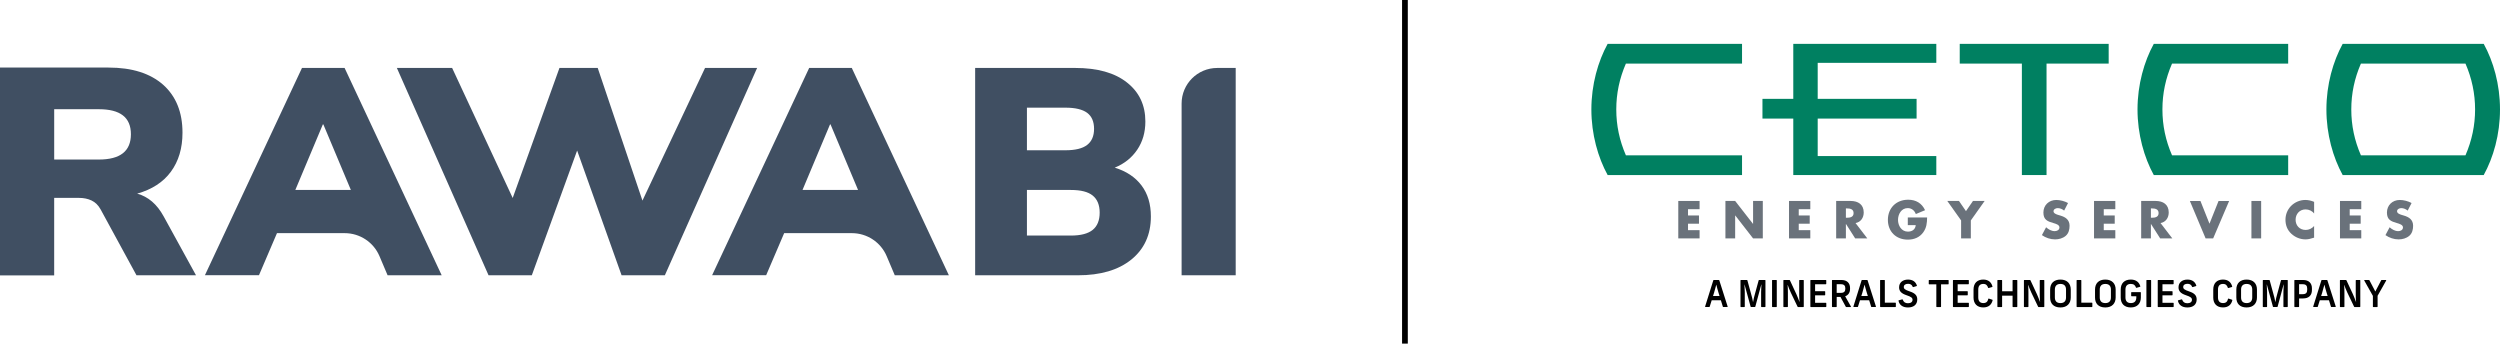 <?xml version="1.0" encoding="utf-8"?>
<svg xmlns="http://www.w3.org/2000/svg" id="Layer_2" data-name="Layer 2" viewBox="0 0 2552.34 350.82">
  <defs>
    <style>
      .cls-1 {
        fill: #404f62;
      }

      .cls-2 {
        fill: #008061;
      }

      .cls-3 {
        fill: #6a727b;
      }
    </style>
  </defs>
  <rect x="1431.42" width="5.86" height="350.82"/>
  <g>
    <path class="cls-1" d="M209.19,281.03l99.12-211.66h43.5l99.12,211.66h-55.23l-8.28-19.53c-6.02-14.2-20.02-23.47-35.51-23.47h-69.14l-18.35,42.9h-55.23v.1ZM329.62,126.97l-28.11,66.97h56.71l-28.11-66.97h-.59.1Z"/>
    <path class="cls-1" d="M498.77,281.03l-93.6-211.66h56.42l61.84,132.76,47.74-132.76h39.06l45.67,135.42,63.91-135.42h53.16l-94.19,211.66h-44.19l-45.37-127.33-46.26,127.33s-44.19,0-44.19,0Z"/>
    <path class="cls-1" d="M727,281.03l99.12-211.66h43.5l99.12,211.66h-55.23l-8.28-19.53c-6.02-14.2-20.02-23.47-35.51-23.47h-69.14l-18.35,42.9h-55.23v.1ZM847.42,126.97l-28.11,66.97h56.71l-28.11-66.97h-.59.1Z"/>
    <path class="cls-1" d="M995.56,281.03V69.37h102.08c22.78,0,40.44,4.93,52.96,14.89,12.53,9.86,18.74,23.18,18.74,39.75,0,11.05-2.76,20.61-8.28,28.8-5.52,8.19-13.12,14.3-22.98,18.35,11.84,3.65,20.91,9.67,27.32,18.15,6.41,8.48,9.57,19.04,9.57,31.66,0,18.64-6.71,33.24-19.92,43.99-13.32,10.75-31.46,16.08-54.54,16.08h-105.14.2ZM1048.43,153.41h39.35c9.96,0,17.36-1.78,22.09-5.42,4.73-3.65,7.1-9.07,7.1-16.47s-2.37-12.82-7.1-16.37c-4.73-3.45-12.03-5.23-22.09-5.23h-39.35v43.5ZM1048.43,240.5h44.78c10.26,0,17.65-1.97,22.39-5.82,4.73-3.85,7.1-9.76,7.1-17.56s-2.37-13.61-7.1-17.46-12.13-5.72-22.39-5.72h-44.78v46.55Z"/>
    <path class="cls-1" d="M1206.34,281.03V105.77c0-20.12,16.27-36.39,36.39-36.39h18.84v211.66h-55.23Z"/>
    <path class="cls-1" d="M0,281.03V68.98h110.76c24.07,0,42.61,5.92,55.82,17.56,13.12,11.74,19.73,28.01,19.73,48.92,0,15.88-3.95,29.1-11.84,39.85-7.89,10.75-19.43,18.15-34.42,22.39,11.24,3.06,20.22,10.75,27.02,23.18l33.04,60.16h-60.76l-36.69-67.36c-2.37-4.24-5.42-7.2-9.17-8.98-3.75-1.78-7.99-2.66-12.82-2.66h-25.35v79.1H0v-.1ZM55.33,162.88h45.57c21.9,0,32.74-8.58,32.74-25.84s-10.95-25.54-32.74-25.54h-45.57v51.39Z"/>
  </g>
  <g>
    <g>
      <path class="cls-2" d="M1641.3,178.71c-9.82-17.88-16.61-41.54-16.61-66.97s6.8-49.09,16.61-66.97h137.21v20.14h-118.57c-6.55,15.1-9.82,30.46-9.82,46.83s3.27,31.72,9.82,46.82h118.57v20.14h-137.21Z"/>
      <polygon class="cls-2" points="1830.83 178.71 1830.83 121.06 1799.36 121.06 1799.36 100.92 1830.83 100.92 1830.83 44.78 1976.85 44.78 1976.85 64.16 1855.75 64.16 1855.75 100.92 1956.71 100.92 1956.71 121.06 1855.75 121.06 1855.75 159.33 1976.85 159.33 1976.85 178.71 1830.83 178.71"/>
      <polygon class="cls-2" points="2089.38 64.92 2089.38 178.71 2064.2 178.71 2064.2 64.92 2000.76 64.92 2000.76 44.78 2152.82 44.78 2152.82 64.92 2089.38 64.92"/>
      <path class="cls-2" d="M2198.88,178.71c-9.82-17.88-16.62-41.54-16.62-66.97s6.8-49.09,16.62-66.97h137.2v20.14h-118.57c-6.55,15.1-9.82,30.46-9.82,46.83s3.27,31.72,9.82,46.82h118.57v20.14h-137.2Z"/>
      <path class="cls-2" d="M2535.72,178.71h-144c-9.82-17.88-16.61-41.54-16.61-66.97s6.8-49.09,16.61-66.97h144c9.82,17.88,16.62,41.29,16.62,66.97s-6.8,49.09-16.62,66.97M2517.09,64.92h-106.75c-6.55,15.1-9.82,30.46-9.82,46.83s3.27,31.72,9.82,46.82h106.75c6.55-15.1,9.82-30.71,9.82-46.82s-3.27-31.72-9.82-46.83"/>
      <path class="cls-3" d="M1723.35,213.59v6.39h11.2v8.41h-11.2v6.59h11.81v8.41h-21.74v-38.22h21.74v8.41h-11.81Z"/>
      <path class="cls-3" d="M1761.55,205.17h9.93l18.2,23.37h.1v-23.37h9.93v38.22h-9.93l-18.2-23.42h-.1v23.42h-9.93v-38.22Z"/>
      <path class="cls-3" d="M1836.4,213.59v6.39h11.2v8.41h-11.2v6.59h11.81v8.41h-21.74v-38.22h21.74v8.41h-11.81Z"/>
      <path class="cls-3" d="M1906.39,243.39h-12.37l-9.38-14.7h-.1v14.7h-9.93v-38.22h14.85c7.55,0,13.28,3.6,13.28,11.76,0,5.27-2.94,9.83-8.36,10.8l12.01,15.66ZM1884.54,222.31h.96c3.24,0,6.89-.61,6.89-4.76s-3.65-4.77-6.89-4.77h-.96v9.53Z"/>
      <path class="cls-3" d="M1967.45,222.05c-.1,5.58-.51,10.34-3.9,15.1-3.75,5.22-9.38,7.5-15.76,7.5-12.01,0-20.38-8.16-20.38-20.17s8.41-20.58,20.73-20.58c7.86,0,13.94,3.55,17.23,10.69l-9.43,3.95c-1.37-3.65-4.26-6.08-8.26-6.08-6.54,0-9.93,6.24-9.93,12.06s3.55,11.96,10.09,11.96c4.31,0,7.6-2.23,8.01-6.64h-8.11v-7.81h19.72Z"/>
      <path class="cls-3" d="M1988.07,205.17h11.91l7.15,10.39,7.15-10.39h11.91l-14.09,19.87v18.35h-9.93v-18.35l-14.09-19.87Z"/>
      <path class="cls-3" d="M2107.36,215.01c-1.82-1.52-4.16-2.54-6.59-2.54-1.82,0-4.26,1.06-4.26,3.19s2.69,3.09,4.41,3.65l2.54.76c5.32,1.57,9.43,4.26,9.43,10.44,0,3.8-.91,7.7-3.95,10.29-2.99,2.53-7,3.6-10.85,3.6-4.81,0-9.53-1.62-13.43-4.36l4.26-8.01c2.48,2.18,5.42,3.95,8.82,3.95,2.33,0,4.81-1.17,4.81-3.85s-3.9-3.75-6.03-4.36c-6.23-1.77-10.34-3.4-10.34-10.8s5.52-12.82,13.18-12.82c3.85,0,8.57,1.22,11.96,3.14l-3.95,7.7Z"/>
      <path class="cls-3" d="M2147.8,213.59v6.39h11.2v8.41h-11.2v6.59h11.81v8.41h-21.74v-38.22h21.74v8.41h-11.81Z"/>
      <path class="cls-3" d="M2217.78,243.39h-12.37l-9.38-14.7h-.1v14.7h-9.93v-38.22h14.85c7.55,0,13.28,3.6,13.28,11.76,0,5.27-2.94,9.83-8.36,10.8l12.01,15.66ZM2195.94,222.31h.96c3.24,0,6.89-.61,6.89-4.76s-3.65-4.77-6.89-4.77h-.96v9.53Z"/>
      <path class="cls-3" d="M2255.74,228.39l9.27-23.21h10.8l-16.32,38.22h-7.7l-16.07-38.22h10.79l9.23,23.21Z"/>
      <path class="cls-3" d="M2308.49,243.39h-9.93v-38.22h9.93v38.22Z"/>
      <path class="cls-3" d="M2362.57,218c-2.03-2.74-5.32-4.21-8.72-4.21-6.08,0-10.19,4.66-10.19,10.59s4.16,10.39,10.34,10.39c3.24,0,6.49-1.57,8.56-4.05v11.91c-3.29,1.01-5.68,1.77-8.77,1.77-5.32,0-10.39-2.03-14.34-5.63-4.21-3.8-6.13-8.77-6.13-14.45,0-5.22,1.98-10.24,5.63-13.99,3.75-3.85,9.17-6.18,14.55-6.18,3.19,0,6.13.71,9.07,1.93v11.91Z"/>
      <path class="cls-3" d="M2398.9,213.59v6.39h11.2v8.41h-11.2v6.59h11.81v8.41h-21.74v-38.22h21.74v8.41h-11.81Z"/>
      <path class="cls-3" d="M2458.09,215.01c-1.83-1.52-4.16-2.54-6.59-2.54-1.82,0-4.26,1.06-4.26,3.19s2.69,3.09,4.41,3.65l2.54.76c5.32,1.57,9.43,4.26,9.43,10.44,0,3.8-.91,7.7-3.95,10.29-2.99,2.53-7,3.6-10.85,3.6-4.81,0-9.53-1.62-13.43-4.36l4.26-8.01c2.48,2.18,5.42,3.95,8.82,3.95,2.33,0,4.81-1.17,4.81-3.85s-3.9-3.75-6.03-4.36c-6.23-1.77-10.34-3.4-10.34-10.8s5.52-12.82,13.18-12.82c3.85,0,8.57,1.22,11.96,3.14l-3.95,7.7Z"/>
    </g>
    <g>
      <path d="M1740.82,312.9l8.34-26.65c.07-.3.26-.42.52-.42h5.1c.27,0,.46.12.53.42l8.49,26.65c.11.34-.04.56-.38.56h-4c-.27,0-.45-.11-.52-.42l-2-6.49h-9.36l-2.04,6.49c-.07.3-.26.42-.52.42h-3.78c-.34,0-.49-.23-.37-.56ZM1755.54,302.18l-1.02-3.28c-1.05-3.36-1.44-4.99-2.22-8.11h-.12c-.56,2.22-1.43,5.51-2.27,8.19l-1.01,3.21h6.64Z"/>
      <path d="M1776.93,312.98v-26.65c0-.3.19-.49.49-.49h6.04c.27,0,.45.12.52.42l3.78,13.85c.8,2.83,1.44,5.13,1.93,8.11h.12c.52-2.98,1.05-5.28,1.88-8.15l3.78-13.82c.07-.3.27-.42.52-.42h5.93c.31,0,.49.19.49.49v26.65c0,.3-.18.49-.49.49h-3.44c-.3,0-.49-.19-.49-.49v-14.98c0-2.12.16-5.4.31-7.48h-.15l-6.08,22.53c-.09.3-.27.42-.53.42h-3.74c-.27,0-.46-.11-.53-.42l-6.19-22.53h-.11c.15,2.04.34,5.36.34,7.48v14.98c0,.3-.19.49-.49.49h-3.41c-.3,0-.49-.19-.49-.49Z"/>
      <path d="M1809.15,312.98v-26.65c0-.3.19-.49.49-.49h3.85c.3,0,.49.19.49.49v26.65c0,.3-.19.49-.49.49h-3.85c-.3,0-.49-.19-.49-.49Z"/>
      <path d="M1820.72,312.98v-26.65c0-.3.19-.49.49-.49h5.59c.27,0,.49.15.61.38l6.61,14.2c1.2,2.64,2.27,5.54,3.13,7.81h.07c-.19-2.34-.34-4.79-.34-7.36v-14.53c0-.3.19-.49.49-.49h3.66c.31,0,.5.19.5.49v26.65c0,.3-.19.49-.5.49h-5.25c-.26,0-.49-.15-.6-.38l-6.8-14.19c-1.28-2.68-2.42-5.62-3.25-7.96h-.11c.18,2.38.3,4.83.3,7.4v14.65c0,.3-.19.49-.49.49h-3.63c-.3,0-.49-.19-.49-.49Z"/>
      <path d="M1848.27,312.98v-26.65c0-.3.19-.49.49-.49h15.25c.31,0,.49.19.49.49v3.36c0,.3-.18.49-.49.49h-10.91v7.13h9.81c.31,0,.5.19.5.49v3.21c0,.3-.19.49-.5.49h-9.81v7.62h10.95c.3,0,.49.19.49.49v3.36c0,.3-.19.49-.49.49h-15.29c-.3,0-.49-.19-.49-.49Z"/>
      <path d="M1870.32,312.98v-26.65c0-.3.19-.49.49-.49h9.14c5.93,0,8.83,3.36,8.83,8.12v.98c0,3.62-1.7,6.38-4.99,7.55l5.85,10.38c.19.34.04.6-.34.6h-4.34c-.26,0-.45-.11-.56-.34l-5.4-10h-3.85v9.85c0,.3-.19.49-.49.49h-3.85c-.3,0-.49-.19-.49-.49ZM1879.56,298.98c3.14,0,4.38-1.51,4.38-4.08v-.68c0-2.49-1.25-4.04-4.38-4.04h-4.42v8.79h4.42Z"/>
      <path d="M1892.22,312.9l8.34-26.65c.07-.3.26-.42.52-.42h5.1c.27,0,.46.12.53.42l8.49,26.65c.11.34-.04.56-.38.56h-4c-.27,0-.45-.11-.52-.42l-2-6.49h-9.36l-2.04,6.49c-.07.3-.26.42-.52.42h-3.78c-.34,0-.49-.23-.37-.56ZM1906.93,302.18l-1.02-3.28c-1.05-3.36-1.44-4.99-2.22-8.11h-.12c-.56,2.22-1.44,5.51-2.27,8.19l-1.01,3.21h6.64Z"/>
      <path d="M1919.46,312.98v-26.65c0-.3.19-.49.49-.49h3.85c.3,0,.49.19.49.49v22.68h10.76c.3,0,.49.19.49.49v3.47c0,.3-.19.49-.49.49h-15.1c-.3,0-.49-.19-.49-.49Z"/>
      <path d="M1938.26,307.13c-.07-.3.04-.49.34-.56l3.41-.94c.3-.08.49.04.6.34.83,2.42,2.53,3.62,5.29,3.62,2.95,0,4.68-1.36,4.68-3.47,0-1.96-1.14-3.06-6.15-4.72-5.55-1.85-7.56-4.34-7.56-8.04,0-4.94,3.66-7.93,9.17-7.93,4.49,0,7.7,2.08,8.98,6.04.12.3,0,.49-.3.61l-3.36,1.02c-.3.12-.49,0-.61-.3-.86-2.12-2.33-3.06-4.71-3.06-2.56,0-4.37,1.06-4.37,3.28,0,1.78,1.13,2.87,6.15,4.53,5.59,1.85,7.59,4.3,7.59,8.19,0,5.13-3.59,8.15-9.48,8.15-5.32,0-8.67-2.42-9.66-6.76Z"/>
      <path d="M1976.87,312.98v-22.69h-7.25c-.3,0-.49-.19-.49-.49v-3.47c0-.3.19-.49.49-.49h19.32c.31,0,.5.19.5.49v3.47c0,.3-.19.49-.5.49h-7.25v22.69c0,.3-.18.49-.49.49h-3.84c-.31,0-.5-.19-.5-.49Z"/>
      <path d="M1993.82,312.98v-26.65c0-.3.19-.49.49-.49h15.25c.31,0,.49.19.49.49v3.36c0,.3-.18.49-.49.49h-10.91v7.13h9.81c.31,0,.5.19.5.49v3.21c0,.3-.19.49-.5.49h-9.81v7.62h10.95c.3,0,.49.19.49.49v3.36c0,.3-.19.49-.49.49h-15.29c-.3,0-.49-.19-.49-.49Z"/>
      <path d="M2014.85,303.73v-8.15c0-6.53,3.85-10.16,9.89-10.16,5.47,0,8.3,2.91,9.44,7.02.07.3-.04.49-.34.6l-3.51,1.02c-.3.07-.49,0-.61-.3-.76-2.27-1.88-3.89-4.94-3.89-3.51,0-5.1,2.19-5.1,5.78v8c0,3.59,1.59,5.77,5.17,5.77,3.25,0,4.49-1.73,5.05-4.23.07-.3.3-.45.61-.34l3.47,1.13c.27.08.42.27.37.49-.94,4.15-3.74,7.4-9.55,7.4-6.52,0-9.96-4.04-9.96-10.15Z"/>
      <path d="M2054.71,312.98v-11.14h-10.68v11.14c0,.3-.19.49-.49.49h-3.85c-.3,0-.49-.19-.49-.49v-26.65c0-.3.19-.49.49-.49h3.85c.3,0,.49.19.49.49v11.06h10.68v-11.06c0-.3.19-.49.49-.49h3.85c.3,0,.49.19.49.49v26.65c0,.3-.19.49-.49.49h-3.85c-.3,0-.49-.19-.49-.49Z"/>
      <path d="M2066.29,312.98v-26.65c0-.3.19-.49.49-.49h5.59c.27,0,.49.15.61.38l6.61,14.2c1.2,2.64,2.27,5.54,3.13,7.81h.07c-.19-2.34-.34-4.79-.34-7.36v-14.53c0-.3.19-.49.49-.49h3.66c.31,0,.5.19.5.49v26.65c0,.3-.19.49-.5.49h-5.25c-.26,0-.49-.15-.6-.38l-6.8-14.19c-1.28-2.68-2.42-5.62-3.25-7.96h-.11c.18,2.38.3,4.83.3,7.4v14.65c0,.3-.19.49-.49.49h-3.63c-.3,0-.49-.19-.49-.49Z"/>
      <path d="M2093.06,303.73v-8.08c0-6.57,4-10.23,10.49-10.23,7.01,0,10.57,4.27,10.57,10.16v8.08c0,5.96-3.55,10.23-10.57,10.23s-10.49-4.04-10.49-10.15ZM2103.58,309.43c3.93,0,5.7-2.19,5.7-5.77v-8c0-3.59-1.78-5.78-5.7-5.78s-5.69,2.19-5.69,5.78v8c0,3.59,1.73,5.77,5.69,5.77Z"/>
      <path d="M2120.07,312.98v-26.65c0-.3.19-.49.49-.49h3.85c.3,0,.49.19.49.49v22.68h10.76c.3,0,.49.19.49.49v3.47c0,.3-.19.49-.49.49h-15.1c-.3,0-.49-.19-.49-.49Z"/>
      <path d="M2138.89,303.73v-8.08c0-6.57,4-10.23,10.49-10.23,7.01,0,10.57,4.27,10.57,10.16v8.08c0,5.96-3.55,10.23-10.57,10.23s-10.49-4.04-10.49-10.15ZM2149.41,309.43c3.93,0,5.7-2.19,5.7-5.77v-8c0-3.59-1.78-5.78-5.7-5.78s-5.69,2.19-5.69,5.78v8c0,3.59,1.73,5.77,5.69,5.77Z"/>
      <path d="M2165.12,303.73v-8.15c0-6.53,4-10.16,10.26-10.16,5.51,0,8.53,2.79,9.75,6.79.07.3-.04.49-.34.61l-3.51,1.02c-.31.07-.49,0-.61-.3-.76-2.19-2.08-3.67-5.25-3.67-3.78,0-5.47,2.19-5.47,5.78v8c0,3.59,1.69,5.77,5.54,5.77s5.55-2.19,5.55-5.77v-1.21h-4.76c-.31,0-.49-.19-.49-.49v-3.21c0-.3.18-.49.49-.49h8.91c.3,0,.49.19.49.49v4.91c0,5.96-3.48,10.23-10.27,10.23s-10.3-4.04-10.3-10.15Z"/>
      <path d="M2191.34,312.98v-26.65c0-.3.19-.49.49-.49h3.85c.3,0,.49.19.49.49v26.65c0,.3-.19.49-.49.49h-3.85c-.3,0-.49-.19-.49-.49Z"/>
      <path d="M2202.91,312.98v-26.65c0-.3.19-.49.49-.49h15.25c.31,0,.49.19.49.49v3.36c0,.3-.18.49-.49.49h-10.91v7.13h9.81c.31,0,.5.19.5.49v3.21c0,.3-.19.49-.5.49h-9.81v7.62h10.95c.3,0,.49.19.49.49v3.36c0,.3-.19.49-.49.49h-15.29c-.3,0-.49-.19-.49-.49Z"/>
      <path d="M2223.52,307.13c-.07-.3.04-.49.34-.56l3.41-.94c.3-.08.49.04.6.34.83,2.42,2.53,3.62,5.29,3.62,2.95,0,4.68-1.36,4.68-3.47,0-1.96-1.14-3.06-6.15-4.72-5.55-1.85-7.56-4.34-7.56-8.04,0-4.94,3.66-7.93,9.17-7.93,4.49,0,7.7,2.08,8.98,6.04.12.3,0,.49-.3.61l-3.36,1.02c-.3.12-.49,0-.61-.3-.86-2.12-2.33-3.06-4.71-3.06-2.56,0-4.37,1.06-4.37,3.28,0,1.78,1.13,2.87,6.15,4.53,5.59,1.85,7.59,4.3,7.59,8.19,0,5.13-3.59,8.15-9.48,8.15-5.32,0-8.67-2.42-9.66-6.76Z"/>
      <path d="M2259.59,303.73v-8.15c0-6.53,3.85-10.16,9.89-10.16,5.47,0,8.3,2.91,9.44,7.02.07.3-.04.49-.34.6l-3.51,1.02c-.3.07-.49,0-.61-.3-.76-2.27-1.88-3.89-4.94-3.89-3.51,0-5.1,2.19-5.1,5.78v8c0,3.59,1.59,5.77,5.17,5.77,3.25,0,4.49-1.73,5.05-4.23.07-.3.3-.45.61-.34l3.47,1.13c.27.08.42.27.37.49-.94,4.15-3.74,7.4-9.55,7.4-6.52,0-9.96-4.04-9.96-10.15Z"/>
      <path d="M2283.15,303.73v-8.08c0-6.57,4-10.23,10.49-10.23,7.01,0,10.57,4.27,10.57,10.16v8.08c0,5.96-3.55,10.23-10.57,10.23s-10.49-4.04-10.49-10.15ZM2293.68,309.43c3.93,0,5.7-2.19,5.7-5.77v-8c0-3.59-1.78-5.78-5.7-5.78s-5.69,2.19-5.69,5.78v8c0,3.59,1.73,5.77,5.69,5.77Z"/>
      <path d="M2310.17,312.98v-26.65c0-.3.19-.49.49-.49h6.04c.27,0,.45.12.52.42l3.78,13.85c.8,2.83,1.44,5.13,1.93,8.11h.12c.52-2.98,1.05-5.28,1.88-8.15l3.78-13.82c.07-.3.27-.42.52-.42h5.93c.31,0,.49.19.49.49v26.65c0,.3-.18.49-.49.49h-3.44c-.3,0-.49-.19-.49-.49v-14.98c0-2.12.16-5.4.31-7.48h-.15l-6.08,22.53c-.09.3-.27.42-.53.42h-3.74c-.27,0-.46-.11-.53-.42l-6.19-22.53h-.11c.15,2.04.34,5.36.34,7.48v14.98c0,.3-.19.49-.49.49h-3.41c-.3,0-.49-.19-.49-.49Z"/>
      <path d="M2342.39,312.98v-26.65c0-.3.19-.49.49-.49h8.39c6.03,0,9.06,3.4,9.06,8.49v1.78c0,5.25-3.02,8.57-9.02,8.57h-4.08v8.31c0,.3-.19.49-.49.49h-3.85c-.3,0-.49-.19-.49-.49ZM2350.93,300.33c3.39,0,4.57-1.54,4.57-4.53v-1.13c0-2.91-1.17-4.49-4.57-4.49h-3.7v10.15h3.7Z"/>
      <path d="M2361.65,312.9l8.34-26.65c.07-.3.26-.42.52-.42h5.1c.27,0,.46.12.53.42l8.49,26.65c.11.34-.04.56-.38.56h-4c-.27,0-.45-.11-.52-.42l-2-6.49h-9.36l-2.04,6.49c-.07.3-.26.42-.52.42h-3.78c-.34,0-.49-.23-.37-.56ZM2376.37,302.18l-1.02-3.28c-1.05-3.36-1.44-4.99-2.22-8.11h-.12c-.56,2.22-1.44,5.51-2.27,8.19l-1.01,3.21h6.64Z"/>
      <path d="M2388.9,312.98v-26.65c0-.3.19-.49.49-.49h5.59c.27,0,.49.15.61.38l6.61,14.2c1.2,2.64,2.27,5.54,3.13,7.81h.07c-.19-2.34-.34-4.79-.34-7.36v-14.53c0-.3.19-.49.49-.49h3.66c.31,0,.5.19.5.49v26.65c0,.3-.19.49-.5.49h-5.25c-.26,0-.49-.15-.6-.38l-6.8-14.19c-1.28-2.68-2.42-5.62-3.25-7.96h-.11c.18,2.38.3,4.83.3,7.4v14.65c0,.3-.19.49-.49.49h-3.63c-.3,0-.49-.19-.49-.49Z"/>
      <path d="M2422.57,312.98v-10.91l-8.8-15.63c-.18-.34-.03-.61.34-.61h4.38c.27,0,.45.12.56.34l6,11.44,6-11.44c.12-.22.3-.34.56-.34h4.19c.37,0,.52.27.34.61l-8.76,15.55v10.99c0,.3-.19.49-.49.49h-3.85c-.3,0-.49-.19-.49-.49Z"/>
    </g>
  </g>
</svg>